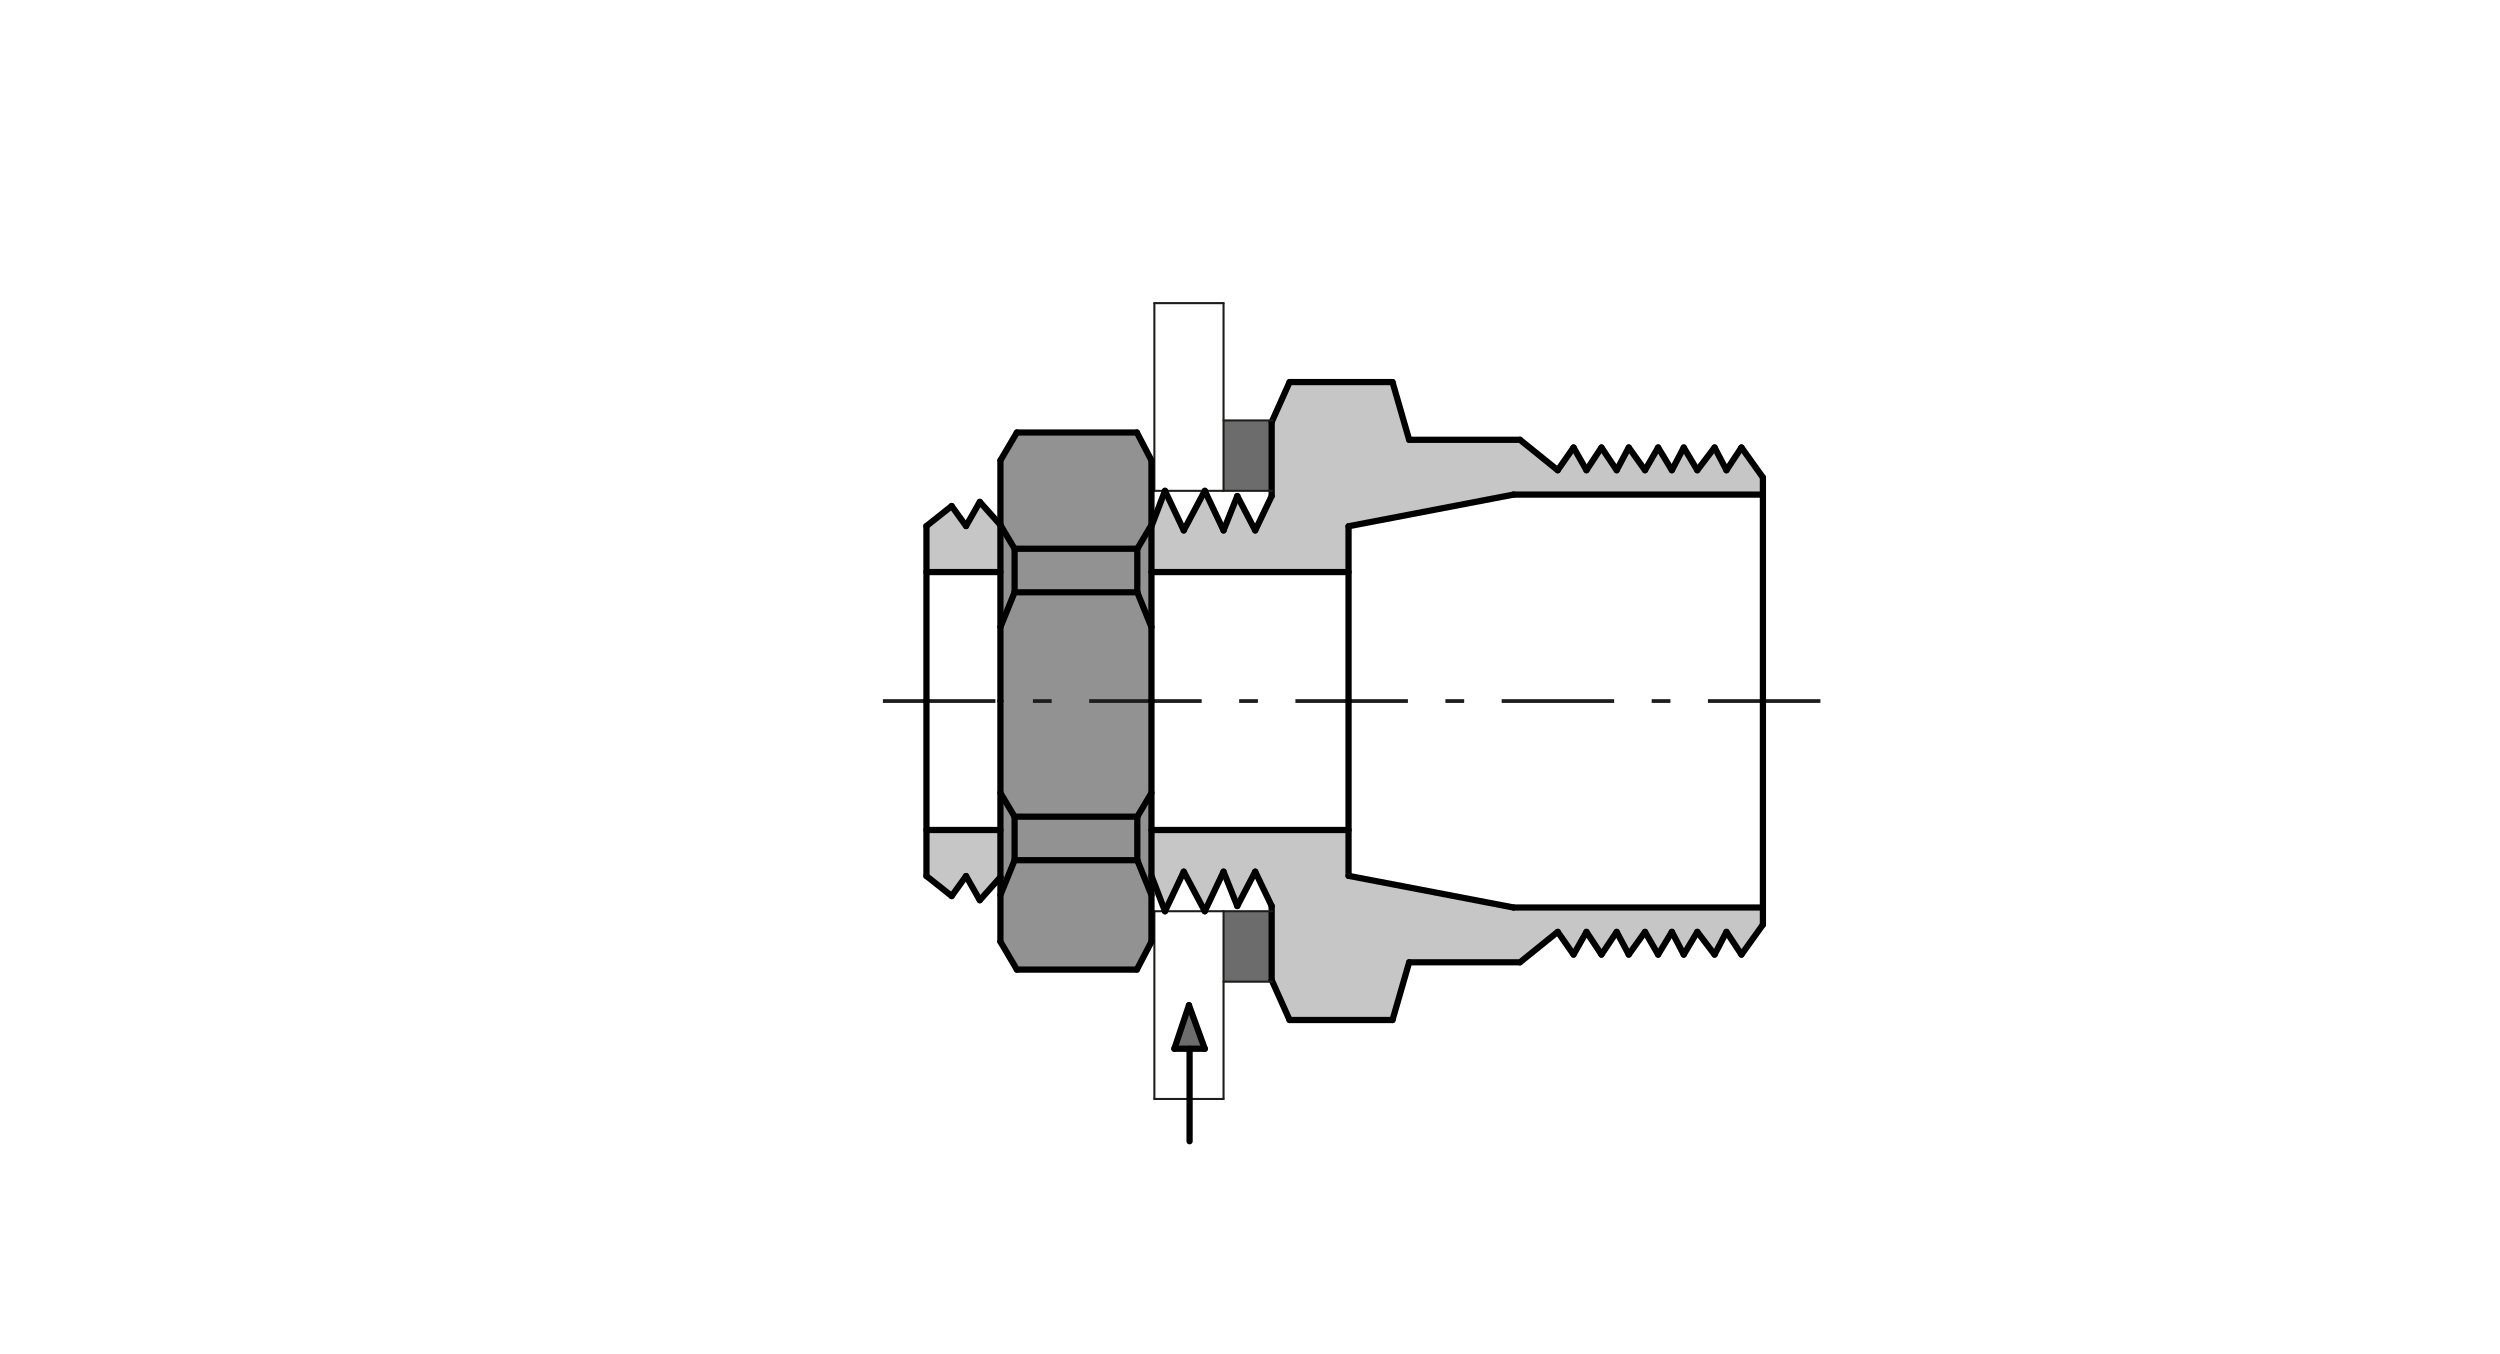 <?xml version="1.0" encoding="utf-8"?>
<!-- Generator: Adobe Illustrator 26.4.1, SVG Export Plug-In . SVG Version: 6.00 Build 0)  -->
<svg version="1.1" id="_x30_" xmlns="http://www.w3.org/2000/svg" xmlns:xlink="http://www.w3.org/1999/xlink" x="0px" y="0px"
	 width="1200px" height="650px" viewBox="0 0 1200 650" style="enable-background:new 0 0 1200 650;" xml:space="preserve">
<style type="text/css">
	.st0{fill:none;}
	.st1{fill:none;stroke:#000000;stroke-width:1.000000e-03;stroke-linecap:round;stroke-linejoin:round;stroke-miterlimit:10;}
	.st2{fill:#FFFFFF;}
	.st3{fill:#FFFFFF;stroke:#1D1D1B;stroke-width:2.7;stroke-miterlimit:10;}
	.st4{fill:none;stroke:#1D1D1B;stroke-width:2.7;stroke-miterlimit:10;}
	.st5{clip-path:url(#SVGID_00000074399612256385999350000012769119489489979014_);}
	.st6{fill:none;stroke:#000000;stroke-width:0.9;stroke-miterlimit:10;}
	.st7{fill:#FFFFFF;stroke:#000000;stroke-width:2.7;stroke-miterlimit:10;}
	.st8{clip-path:url(#SVGID_00000142857018386674041280000013953418510553064844_);}
	.st9{fill:none;stroke:#000000;stroke-width:1.8;stroke-miterlimit:10;}
	.st10{fill:none;stroke:#1D1D1B;stroke-width:0.9;stroke-miterlimit:10;stroke-dasharray:27,9,4.5,9;}
	.st11{clip-path:url(#SVGID_00000072245271416660732640000010074908484666685839_);}
	.st12{fill:none;stroke:#000000;stroke-width:1.35;stroke-miterlimit:10;}
	.st13{clip-path:url(#SVGID_00000065067957973176246570000013714243684120511130_);}
	.st14{clip-path:url(#SVGID_00000052100471198353227770000007608086063173832887_);}
	.st15{clip-path:url(#SVGID_00000036953849563866576720000011163637327185080466_);}
	.st16{fill:none;stroke:#000000;stroke-width:2.7;stroke-miterlimit:10;}
	.st17{clip-path:url(#SVGID_00000015316276068552991460000017892463305726507179_);}
	.st18{clip-path:url(#SVGID_00000124141019003618428740000012961427996253681558_);}
	.st19{clip-path:url(#SVGID_00000180334898040565181070000008645402582537360534_);}
	.st20{clip-path:url(#SVGID_00000138540837804078351960000016204012781170366880_);}
	.st21{clip-path:url(#SVGID_00000035497256138050056460000003577436233897728907_);}
	.st22{clip-path:url(#SVGID_00000112595343037173584760000016801591455171575437_);}
	.st23{clip-path:url(#SVGID_00000056388327140537325110000000859847864177465510_);}
	.st24{clip-path:url(#SVGID_00000167361098168730616400000003981534332622288819_);}
	.st25{fill:#FFFFFF;stroke:#000000;stroke-width:0.9;stroke-miterlimit:10;}
	.st26{fill:none;stroke:#000000;stroke-width:2.971;stroke-miterlimit:10;}
	.st27{clip-path:url(#SVGID_00000060750612178072936800000001856398940477023901_);}
	.st28{clip-path:url(#SVGID_00000058574297235459434870000010124572163722923921_);}
	.st29{clip-path:url(#SVGID_00000127016906660744859180000013810324550576607654_);}
	.st30{fill:none;stroke:#000000;stroke-width:2.7;stroke-linecap:round;stroke-miterlimit:10;}
	.st31{clip-path:url(#SVGID_00000181055912505789732280000010293533602687974275_);}
	.st32{clip-path:url(#SVGID_00000157298931491955176580000012124007677223818139_);}
	.st33{clip-path:url(#SVGID_00000003810975748747281870000002614421149799133590_);}
	.st34{fill:none;stroke:#000000;stroke-width:4.5;stroke-linecap:round;stroke-miterlimit:10;}
	.st35{clip-path:url(#SVGID_00000034785812115559780230000018392681997865779628_);}
	.st36{clip-path:url(#SVGID_00000125597322139387843200000016479865043468604315_);}
	.st37{clip-path:url(#SVGID_00000131350650785469569330000018403467610870347165_);}
	.st38{clip-path:url(#SVGID_00000106859214454466303720000012147365053186753981_);}
	.st39{clip-path:url(#SVGID_00000050634037926649904440000017127777711190534279_);}
	.st40{clip-path:url(#SVGID_00000138533246427806357600000017757194859132383364_);}
	.st41{fill:none;stroke:#000000;stroke-width:2.967;stroke-miterlimit:10;}
	.st42{fill:none;stroke:#000000;stroke-width:1.235;stroke-miterlimit:10;}
	.st43{fill-rule:evenodd;clip-rule:evenodd;fill:#C6C6C6;}
	.st44{fill-rule:evenodd;clip-rule:evenodd;fill:#909090;}
	.st45{fill-rule:evenodd;clip-rule:evenodd;fill:#D8D8D8;}
	.st46{fill:none;stroke:#000000;stroke-width:3;stroke-linecap:round;stroke-linejoin:round;stroke-miterlimit:10;}
	.st47{fill:none;stroke:#1D1D1B;stroke-linecap:round;stroke-linejoin:round;stroke-miterlimit:10;}
	.st48{fill-rule:evenodd;clip-rule:evenodd;fill:url(#SVGID_00000096761969411704372540000012617791021310184577_);}
	.st49{fill:none;stroke:#1D1D1B;stroke-width:3;stroke-linecap:round;stroke-linejoin:round;stroke-miterlimit:10;}
	
		.st50{fill-rule:evenodd;clip-rule:evenodd;fill:url(#SVGID_00000163031268266910082870000018135335250088088736_);stroke:#7D817E;stroke-width:4.056;}
	
		.st51{fill-rule:evenodd;clip-rule:evenodd;fill:url(#SVGID_00000086681723123217403980000000895155113656508594_);stroke:#7D817E;stroke-width:4.056;}
	.st52{fill-rule:evenodd;clip-rule:evenodd;fill:#878786;}
	.st53{fill-rule:evenodd;clip-rule:evenodd;fill:#575756;}
	.st54{fill:none;stroke:#1D1D1B;stroke-width:1.8;stroke-miterlimit:10;stroke-dasharray:54,18,9,18;}
	.st55{fill-rule:evenodd;clip-rule:evenodd;}
	.st56{fill-rule:evenodd;clip-rule:evenodd;fill:url(#SVGID_00000116931755365302445320000002360166264905787573_);}
	
		.st57{fill-rule:evenodd;clip-rule:evenodd;fill:url(#SVGID_00000022520956447714435880000000491484619133290400_);stroke:#7D817E;stroke-width:4.056;}
	.st58{fill-rule:evenodd;clip-rule:evenodd;fill:url(#SVGID_00000176749938999129680450000006321867118056772267_);}
	
		.st59{fill-rule:evenodd;clip-rule:evenodd;fill:url(#SVGID_00000095296390366412112240000009467524467078824619_);stroke:#7D817E;stroke-width:4.056;}
	.st60{fill-rule:evenodd;clip-rule:evenodd;fill:url(#SVGID_00000067924770860020877920000014838979763960874894_);}
	.st61{fill-rule:evenodd;clip-rule:evenodd;fill:url(#SVGID_00000145018181433720951150000010852317585756784276_);}
	
		.st62{fill-rule:evenodd;clip-rule:evenodd;fill:url(#SVGID_00000060751018995034883310000003365739310217797039_);stroke:#7D817E;stroke-width:4.056;}
	.st63{fill-rule:evenodd;clip-rule:evenodd;fill:url(#SVGID_00000005964093773402877160000008390843894682858645_);}
	
		.st64{fill-rule:evenodd;clip-rule:evenodd;fill:url(#SVGID_00000037681707018525982870000010730545931966667442_);stroke:#7D817E;stroke-width:4.056;}
	.st65{fill-rule:evenodd;clip-rule:evenodd;fill:url(#SVGID_00000007411816689058048620000011803708424641388929_);}
	.st66{fill:none;stroke:#000000;stroke-width:0.6;stroke-miterlimit:10;}
	.st67{fill-rule:evenodd;clip-rule:evenodd;fill:#929292;}
	.st68{fill-rule:evenodd;clip-rule:evenodd;fill:#6C6C6C;}
	.st69{fill-rule:evenodd;clip-rule:evenodd;fill:url(#SVGID_00000097480386538865120570000014590366513364559274_);}
	.st70{fill-rule:evenodd;clip-rule:evenodd;fill:#FFFFFF;}
	.st71{fill-rule:evenodd;clip-rule:evenodd;fill:#B4B4B4;}
	
		.st72{fill-rule:evenodd;clip-rule:evenodd;fill:url(#SVGID_00000116937684163975429770000003272163108565947811_);stroke:#7D817E;stroke-width:4.056;}
	
		.st73{fill-rule:evenodd;clip-rule:evenodd;fill:url(#SVGID_00000128470108870147364040000010870121474953801125_);stroke:#7D817E;stroke-width:4.056;}
	
		.st74{fill-rule:evenodd;clip-rule:evenodd;fill:url(#SVGID_00000055681087782365405710000015938030066718410427_);stroke:#7D817E;stroke-width:4.056;}
	
		.st75{fill-rule:evenodd;clip-rule:evenodd;fill:url(#SVGID_00000088132161442889607490000009714134405016471231_);stroke:#7D817E;stroke-width:4.056;}
	
		.st76{fill-rule:evenodd;clip-rule:evenodd;fill:url(#SVGID_00000127733391982922156420000001589602645966680995_);stroke:#7D817E;stroke-width:4.056;}
	
		.st77{fill-rule:evenodd;clip-rule:evenodd;fill:url(#SVGID_00000110452383717491819940000016130383568490948286_);stroke:#7D817E;stroke-width:4.056;}
	
		.st78{fill-rule:evenodd;clip-rule:evenodd;fill:url(#SVGID_00000026880675801647564360000008583270013632203165_);stroke:#7D817E;stroke-width:4.056;}
	.st79{fill:none;stroke:#000000;stroke-width:1.2;stroke-miterlimit:10;}
	.st80{fill-rule:evenodd;clip-rule:evenodd;fill:url(#SVGID_00000109000809802528493580000009093507746155105206_);}
	.st81{fill-rule:evenodd;clip-rule:evenodd;fill:url(#SVGID_00000075842636440265794840000006604338806887695243_);}
	.st82{fill-rule:evenodd;clip-rule:evenodd;fill:url(#SVGID_00000162339977893078771610000002985946111950515876_);}
	.st83{fill-rule:evenodd;clip-rule:evenodd;fill:url(#SVGID_00000018225200928208840020000017371845280762810775_);}
	.st84{fill-rule:evenodd;clip-rule:evenodd;fill:url(#SVGID_00000012442021334033223290000004975066980498446747_);}
	.st85{fill-rule:evenodd;clip-rule:evenodd;fill:url(#SVGID_00000140000646166057066880000008087832818893468040_);}
	.st86{fill:#FFFFFF;stroke:#000000;stroke-width:4.252;stroke-linecap:round;stroke-linejoin:round;stroke-miterlimit:10;}
	.st87{fill:none;stroke:#000000;stroke-width:1.87;stroke-linecap:round;stroke-linejoin:round;stroke-miterlimit:10;}
	.st88{fill:none;stroke:#000000;stroke-width:0.601;stroke-linecap:round;stroke-linejoin:round;stroke-miterlimit:10;}
	.st89{fill:#12100B;}
	.st90{fill:none;stroke:#000000;stroke-width:0.801;stroke-linecap:round;stroke-linejoin:round;stroke-miterlimit:10;}
	
		.st91{fill:url(#SVGID_00000042005090278773698240000011813199579275021715_);stroke:#C6C6C5;stroke-width:2.469;stroke-linecap:round;stroke-linejoin:round;}
	.st92{fill:#1D1D1B;stroke:#1D1D1B;stroke-width:2.963;stroke-linecap:round;stroke-linejoin:round;}
	
		.st93{fill:url(#SVGID_00000164473806593768534040000000178414543530671533_);stroke:#C6C6C5;stroke-width:2.963;stroke-linecap:round;stroke-linejoin:round;stroke-miterlimit:10;}
	.st94{fill:#1D1D1B;}
	.st95{fill:url(#SVGID_00000029044570154440692130000000629742633829873593_);}
	.st96{fill:url(#SVGID_00000145750408963805116820000014296342759162843061_);}
	.st97{fill:url(#SVGID_00000075879877849948773530000015428257169098211242_);}
	.st98{fill:url(#SVGID_00000139973191786668270540000017996863919492017036_);}
	.st99{fill:url(#SVGID_00000173138904533345885380000010812703431347708830_);}
	.st100{fill:url(#SVGID_00000047031983780604563570000002485798605770491784_);}
	.st101{fill:#1D1D1B;stroke:#C6C6C5;stroke-width:2.469;stroke-linecap:round;stroke-linejoin:round;}
	
		.st102{fill:url(#SVGID_00000136406036831543938430000012644486998376152995_);stroke:#B3B3B3;stroke-width:2.469;stroke-linecap:round;stroke-linejoin:round;stroke-miterlimit:10;}
	.st103{fill:#B6DBF1;stroke:#B3B3B3;stroke-width:2.469;stroke-linecap:round;stroke-linejoin:round;stroke-miterlimit:10;}
	.st104{fill:none;stroke:#1D1D1B;stroke-width:1.482;stroke-linecap:round;stroke-linejoin:round;}
	
		.st105{fill:url(#SVGID_00000176745883481767631400000006578472299625226157_);stroke:#C6C6C5;stroke-width:2.963;stroke-linecap:round;stroke-linejoin:round;}
	.st106{fill:#1D1D1B;stroke:#C6C6C5;stroke-width:2.963;stroke-linecap:round;stroke-linejoin:round;}
	
		.st107{fill:url(#SVGID_00000039126715530237920600000018342239732578950795_);stroke:#C6C6C5;stroke-width:2.963;stroke-linecap:round;stroke-linejoin:round;}
	
		.st108{fill:url(#SVGID_00000036941473110446384190000002917409973093045668_);stroke:#C6C6C5;stroke-width:2.963;stroke-linecap:round;stroke-linejoin:round;}
	
		.st109{fill:url(#SVGID_00000049944282787209317850000016519072670683420087_);stroke:#C6C6C5;stroke-width:2.963;stroke-linecap:round;stroke-linejoin:round;}
	.st110{fill:none;stroke:#C6C6C5;stroke-width:2.963;stroke-linecap:round;stroke-linejoin:round;}
	
		.st111{fill:url(#SVGID_00000069394615092840450850000015232508164499330235_);stroke:#C6C6C5;stroke-width:2.963;stroke-linecap:round;stroke-linejoin:round;}
	.st112{fill:none;stroke:#1D1D1B;stroke-width:2.963;stroke-linecap:round;stroke-linejoin:round;}
	
		.st113{fill:url(#SVGID_00000133504035912901116090000016184596342879473332_);stroke:#868686;stroke-width:2.963;stroke-linecap:round;stroke-linejoin:round;}
	.st114{fill:#ECECEC;stroke:#868686;stroke-width:2.963;stroke-linejoin:round;}
	.st115{fill:none;stroke:#868686;stroke-width:2.963;stroke-linecap:round;stroke-linejoin:round;}
	.st116{fill:none;stroke:#1D1D1B;stroke-width:0.741;stroke-linecap:round;stroke-linejoin:round;}
	.st117{fill:#1D1D1B;stroke:#1D1D1B;stroke-width:0.741;stroke-linecap:round;stroke-linejoin:round;}
	
		.st118{fill:url(#SVGID_00000020381653144554071850000005248099976162517905_);stroke:#666666;stroke-width:2.963;stroke-linecap:round;stroke-linejoin:round;stroke-miterlimit:10;}
	
		.st119{fill:url(#SVGID_00000042004951580372094180000017503489961884028324_);stroke:#666666;stroke-width:2.963;stroke-linecap:round;stroke-linejoin:round;stroke-miterlimit:10;}
	.st120{fill:none;stroke:#1D1D1B;stroke-width:0.741;stroke-linecap:round;stroke-linejoin:round;stroke-miterlimit:10;}
	.st121{fill:none;stroke:#666666;stroke-width:2.963;stroke-linecap:round;stroke-linejoin:round;stroke-miterlimit:10;}
	.st122{fill:#B1B1B1;stroke:#666666;stroke-width:2.963;stroke-linecap:round;stroke-linejoin:round;stroke-miterlimit:10;}
	.st123{fill:none;stroke:#000000;stroke-width:0.741;stroke-linecap:round;stroke-linejoin:round;stroke-miterlimit:10;}
	.st124{fill:#C6C6C5;stroke:#666666;stroke-width:2.963;stroke-linecap:round;stroke-linejoin:round;stroke-miterlimit:10;}
	
		.st125{fill:url(#SVGID_00000047039173986859861100000009834901642064330154_);stroke:#868686;stroke-width:2.963;stroke-linejoin:round;}
	.st126{fill:#B1B1B1;stroke:#7D817E;stroke-width:2.963;stroke-linecap:round;stroke-linejoin:round;stroke-miterlimit:10;}
	
		.st127{fill:none;stroke:#E20613;stroke-width:2.469;stroke-linecap:round;stroke-linejoin:round;stroke-dasharray:69.144,10.866,10.866,10.866;}
	
		.st128{fill:url(#SVGID_00000103967509340095349300000017279307725161092247_);stroke:#B3B3B3;stroke-width:2.469;stroke-linecap:round;stroke-linejoin:round;stroke-miterlimit:10;}
	
		.st129{fill:url(#SVGID_00000182502528715269771700000009425580749963835824_);stroke:#B3B3B3;stroke-width:2.469;stroke-linejoin:round;stroke-miterlimit:10;}
	
		.st130{fill:url(#SVGID_00000072262663031453952800000012243536813034413735_);stroke:#B3B3B3;stroke-width:2.469;stroke-linejoin:round;stroke-miterlimit:10;}
	
		.st131{fill:url(#SVGID_00000111168892000523546530000010942640131118356362_);stroke:#B3B3B3;stroke-width:2.469;stroke-linejoin:round;stroke-miterlimit:10;}
	.st132{fill:#E20613;}
	.st133{fill-rule:evenodd;clip-rule:evenodd;fill:none;stroke:#000000;stroke-width:1.843;stroke-miterlimit:10;}
	.st134{fill-rule:evenodd;clip-rule:evenodd;fill:#FFFFFF;stroke:#000000;stroke-width:1.843;stroke-miterlimit:10;}
	.st135{fill:none;stroke:#000000;stroke-width:0;stroke-linecap:round;stroke-linejoin:round;stroke-miterlimit:10;}
	.st136{fill:none;stroke:#000000;stroke-width:0.784;stroke-linecap:round;stroke-linejoin:round;stroke-miterlimit:10;}
	.st137{fill:none;stroke:#000000;stroke-width:0.614;stroke-linecap:round;stroke-linejoin:round;stroke-miterlimit:10;}
	.st138{fill:none;stroke:#000000;stroke-width:1.843;stroke-linecap:round;stroke-linejoin:round;stroke-miterlimit:10;}
	.st139{fill-rule:evenodd;clip-rule:evenodd;fill:url(#);stroke:#000000;stroke-width:1.843;stroke-miterlimit:10;}
	.st140{fill:#231F20;}
	.st141{fill:none;stroke:#231F20;stroke-width:0.614;}
	.st142{fill-rule:evenodd;clip-rule:evenodd;fill:none;stroke:#000000;stroke-width:1.843;}
	.st143{fill:none;stroke:#000000;stroke-width:0.614;stroke-linecap:round;stroke-linejoin:round;}
	.st144{fill:none;stroke:#000000;stroke-width:0.614;stroke-linecap:round;stroke-linejoin:round;stroke-dasharray:5.651,5.651;}
	
		.st145{fill:none;stroke:#000000;stroke-width:0.614;stroke-linecap:round;stroke-linejoin:round;stroke-dasharray:22.605,5.651,5.651,5.651;}
	.st146{clip-path:url(#SVGID_00000146477673043508488690000000641100375514466224_);fill:none;stroke:#000000;stroke-width:0.614;}
	
		.st147{clip-path:url(#SVGID_00000076565137436840771270000012672446326060017543_);fill-rule:evenodd;clip-rule:evenodd;fill:url(#);stroke:#000000;stroke-width:0.614;stroke-miterlimit:10;}
	.st148{clip-path:url(#SVGID_00000133510004217504026690000005438029118790134923_);}
	.st149{fill-rule:evenodd;clip-rule:evenodd;fill:url(#);stroke:#000000;stroke-width:0.614;stroke-miterlimit:10;}
	.st150{clip-path:url(#SVGID_00000070084160853492858560000003162492068442046111_);}
	.st151{clip-path:url(#SVGID_00000101080272115018097110000002942587000342733230_);}
	.st152{fill-rule:evenodd;clip-rule:evenodd;fill:none;stroke:#000000;stroke-width:0.614;stroke-miterlimit:10;}
	.st153{fill:url(#SVGID_00000103946536255072519720000011630617316463884945_);}
	.st154{fill:url(#SVGID_00000126312199357516590650000014561902962008505756_);}
	.st155{fill:url(#SVGID_00000082361454712519262050000000045475021016134832_);}
	.st156{fill:url(#SVGID_00000015327709758026520210000011856072240968025746_);}
	.st157{fill:url(#SVGID_00000162332927209032706420000002834721506810209411_);}
	.st158{fill:url(#SVGID_00000099643094668581895090000016126784151255786656_);}
	.st159{fill:url(#SVGID_00000065755049898697187660000001777695432213164203_);}
	.st160{fill:url(#SVGID_00000123430463997585507360000008618374869729668277_);}
	.st161{fill:url(#SVGID_00000175291180529765813330000001362221082769059241_);}
	.st162{fill:url(#SVGID_00000041257880585029859160000007825899961767585450_);}
	.st163{fill:url(#SVGID_00000051359976541638865450000010963127096359147904_);}
	.st164{fill:url(#SVGID_00000047018961597018029640000014342620577816258736_);}
	.st165{fill:url(#SVGID_00000050665359137888265750000000311745294219654027_);}
	.st166{fill:url(#SVGID_00000096751462101528362020000003290450042706505352_);}
	.st167{fill:url(#SVGID_00000115505696136684549620000005483259643631413669_);}
	.st168{fill:url(#SVGID_00000047773684807711110400000012363385485606466989_);}
	.st169{fill:url(#SVGID_00000050659235048042332090000011352418170632872866_);}
	.st170{fill:url(#SVGID_00000170259046962921658750000016680222716011421325_);}
	.st171{fill:url(#SVGID_00000148652251234504195250000015874556377713464733_);}
	.st172{fill:url(#SVGID_00000006700484597625325830000008173065415270398874_);}
	.st173{fill:url(#SVGID_00000068674239376382752040000002383984416127880349_);}
	.st174{fill:url(#SVGID_00000003794045007295730810000002778781111828266120_);}
	.st175{fill:url(#SVGID_00000005228084718160388670000017465902142135868305_);}
	.st176{fill:url(#SVGID_00000069387204878852974210000005838914164332534443_);}
	.st177{fill:url(#SVGID_00000151544068802779190770000003899030434065344391_);}
	.st178{fill:url(#SVGID_00000104690926341628374510000007917973887495347341_);}
	.st179{fill:#FFFFFF;stroke:#1D1D1B;stroke-width:3.24;stroke-miterlimit:10;}
	.st180{fill:none;stroke:#1D1D1B;stroke-width:3.24;stroke-miterlimit:10;}
	.st181{clip-path:url(#SVGID_00000001623812279809588270000000258519553687565711_);}
	.st182{fill:none;stroke:#000000;stroke-width:1.08;stroke-miterlimit:10;}
	.st183{fill:#FFFFFF;stroke:#000000;stroke-width:3.24;stroke-miterlimit:10;}
	.st184{clip-path:url(#SVGID_00000002349330169100519830000004230673480934782603_);}
	.st185{fill:none;stroke:#000000;stroke-width:2.16;stroke-miterlimit:10;}
	.st186{fill:none;stroke:#1D1D1B;stroke-width:1.08;stroke-miterlimit:10;}
	.st187{fill:none;stroke:#1D1D1B;stroke-width:1.08;stroke-miterlimit:10;stroke-dasharray:32.4,10.8,5.4,10.8;}
	.st188{clip-path:url(#SVGID_00000047758397733555173250000016597262547702955907_);}
	.st189{fill:none;stroke:#000000;stroke-width:1.62;stroke-miterlimit:10;}
	.st190{clip-path:url(#SVGID_00000019643840227032528820000015764383236688138430_);}
	.st191{fill:none;stroke:#000000;stroke-width:3.24;stroke-miterlimit:10;}
	.st192{clip-path:url(#SVGID_00000142160466802911784330000015362381857806958219_);}
	.st193{clip-path:url(#SVGID_00000157988756473625304360000001958387384568396964_);}
	.st194{clip-path:url(#SVGID_00000072962096573584350140000018440369736432336556_);}
	.st195{clip-path:url(#SVGID_00000165917006610722812390000000414898735557644467_);}
	.st196{fill:#FFFFFF;stroke:#000000;stroke-width:3.6;stroke-miterlimit:10;}
	.st197{fill:none;stroke:#000000;stroke-width:3.6;stroke-miterlimit:10;}
	.st198{fill:#FFFFFF;stroke:#000000;stroke-width:1.08;stroke-miterlimit:10;}
	.st199{fill:none;stroke:#1D1D1B;stroke-width:3.6;stroke-miterlimit:10;}
	.st200{fill:url(#SVGID_00000127012965113307378000000014198306497156028800_);stroke:#7D817E;stroke-width:4.056;}
	.st201{fill:none;stroke:#000000;stroke-width:4.8;stroke-linecap:round;stroke-miterlimit:10;}
	.st202{clip-path:url(#SVGID_00000137847826045315167310000010774582687387825569_);}
	.st203{clip-path:url(#SVGID_00000078015319742572545370000003401707723817895810_);}
	.st204{clip-path:url(#SVGID_00000091694686353996132920000016720982443008897685_);}
	.st205{fill:none;stroke:#000000;stroke-width:3.24;stroke-linecap:round;stroke-miterlimit:10;}
	.st206{clip-path:url(#SVGID_00000117656385861644618360000014272514795857272235_);}
	.st207{clip-path:url(#SVGID_00000092420941672293912280000014806843329418768523_);}
	.st208{fill:none;stroke:#000000;stroke-width:3;stroke-linecap:round;stroke-miterlimit:10;}
	.st209{clip-path:url(#SVGID_00000181800897957652831470000007935406880138039993_);}
	.st210{clip-path:url(#SVGID_00000134930703694748831700000009122547785832580797_);}
	.st211{clip-path:url(#SVGID_00000018198496155027597030000011120600133484808125_);}
	.st212{clip-path:url(#SVGID_00000065052157831698517370000005831630759620682428_);}
	.st213{clip-path:url(#SVGID_00000165219269812485651520000017407703820332449665_);}
	.st214{clip-path:url(#SVGID_00000100373918021489419050000001685994328291303100_);}
	.st215{fill:none;stroke:#000000;stroke-width:5.4;stroke-linecap:round;stroke-miterlimit:10;}
	.st216{fill:url(#SVGID_00000047061259201669393380000000772693082384771503_);stroke:#7D817E;stroke-width:4.056;}
	.st217{fill:#FFFFFF;stroke:#000000;stroke-width:3.476;stroke-miterlimit:10;}
	.st218{fill:#FFFFFF;stroke:#000000;stroke-width:2.4;stroke-miterlimit:10;}
	.st219{fill:url(#SVGID_00000155835818162004708420000001393952243354911918_);}
	.st220{fill:url(#SVGID_00000165944330105159079950000015069023217967953057_);}
	.st221{fill:url(#SVGID_00000168835222905048077120000003151750113765517478_);}
	.st222{fill:url(#SVGID_00000178923354765081406180000002502317264629119640_);}
	.st223{fill:url(#SVGID_00000154410160179039626680000017456018948956521637_);}
	.st224{fill:url(#SVGID_00000059268838376316365860000008457067104874809512_);}
	.st225{fill:url(#SVGID_00000049186469604419402770000005255168597386274691_);}
	.st226{fill:url(#SVGID_00000129199213954299892110000011092463655793472411_);}
	.st227{fill:url(#SVGID_00000147924359778835914330000011546126727367871371_);}
	.st228{fill:url(#SVGID_00000080887673999563426530000006693479831385920923_);}
	.st229{fill:url(#SVGID_00000150802771920723459710000002386893420280525723_);}
	.st230{fill:#FFFFFF;stroke:#000000;stroke-width:3;stroke-miterlimit:10;}
	.st231{fill:none;stroke:#000000;stroke-width:3;stroke-miterlimit:10;stroke-dasharray:32.4,10.8,5.4,10.8;}
	.st232{fill:url(#SVGID_00000071529144788385486150000008887352237230065584_);stroke:#7D817E;stroke-width:4.056;}
	
		.st233{fill-rule:evenodd;clip-rule:evenodd;fill:url(#SVGID_00000181806202686411482330000004997646997397299357_);stroke:#7D817E;stroke-width:4.056;}
	
		.st234{fill-rule:evenodd;clip-rule:evenodd;fill:url(#SVGID_00000117668873318580914300000003017618109321320094_);stroke:#7D817E;stroke-width:4.056;}
	
		.st235{fill-rule:evenodd;clip-rule:evenodd;fill:url(#SVGID_00000023277955953099766550000016501569345237661600_);stroke:#7D817E;stroke-width:4.056;}
	.st236{fill-rule:evenodd;clip-rule:evenodd;fill:url(#SVGID_00000106838775821719519980000000891753707739789198_);}
	.st237{fill-rule:evenodd;clip-rule:evenodd;fill:url(#SVGID_00000043431231898867656790000001934696425259478708_);}
	.st238{fill-rule:evenodd;clip-rule:evenodd;fill:url(#SVGID_00000062889555570862986660000017272666640357499837_);}
	.st239{fill-rule:evenodd;clip-rule:evenodd;fill:url(#SVGID_00000057858378207559861310000000162518126755164568_);}
	.st240{fill-rule:evenodd;clip-rule:evenodd;fill:url(#SVGID_00000005259349949672013230000009490290456214760892_);}
	.st241{fill-rule:evenodd;clip-rule:evenodd;fill:url(#SVGID_00000111886122577822864830000007029675002129057665_);}
	.st242{fill:none;stroke:#000000;stroke-width:2.403;stroke-linecap:round;stroke-linejoin:round;stroke-miterlimit:10;}
	
		.st243{fill-rule:evenodd;clip-rule:evenodd;fill:url(#SVGID_00000049201426328942525980000009186618693362839173_);stroke:#7D817E;stroke-width:4.056;}
	.st244{fill-rule:evenodd;clip-rule:evenodd;fill:url(#SVGID_00000134243582227754590660000003654739113692168623_);}
	.st245{fill-rule:evenodd;clip-rule:evenodd;fill:url(#SVGID_00000013872706728930479790000010625825816596043151_);}
	.st246{fill-rule:evenodd;clip-rule:evenodd;fill:url(#SVGID_00000162341048779007207680000005577307162592567443_);}
	
		.st247{fill-rule:evenodd;clip-rule:evenodd;fill:url(#SVGID_00000144327876920588864480000013808742523040908715_);stroke:#7D817E;stroke-width:4.056;}
	.st248{fill-rule:evenodd;clip-rule:evenodd;fill:url(#SVGID_00000009587941787886611000000003808226157683986079_);}
	.st249{fill-rule:evenodd;clip-rule:evenodd;fill:url(#SVGID_00000080184356815253931870000004580354001315757228_);}
	.st250{fill-rule:evenodd;clip-rule:evenodd;fill:url(#SVGID_00000107588166388344336270000001783570174522259101_);}
</style>
<pattern  x="440.6" y="-9.2" width="1" height="1" patternUnits="userSpaceOnUse" id="AcUsrDefPat_x7B_0_x2C_0_x2C_0_x7D_" viewBox="0 -1 1 1" style="overflow:visible;">
	<g>
		<rect x="0" y="-1" class="st0" width="1" height="1"/>
		<line class="st1" x1="0" y1="-0.5" x2="1" y2="-0.5"/>
	</g>
</pattern>
<path class="st43" d="M610.4,202.6v35.5l-7.9,16.5l-8.6-16.5l-6.5,16.5l-9.1-19l-10,19l-9-19l-6.5,17v22.1h94.6v-22.1l79.2-15.1
	h119.7v-8.2l-10.4-14.4l-7.2,10.9l-5.7-10.9l-8.3,10.9l-6.5-10.9l-5.7,10.9l-6.5-10.9l-6.4,10.9l-7.7-10.9l-5.9,10.9l-7.2-10.9
	l-7.2,10.9l-6.2-10.9l-7.6,10.9l-18.1-14.6h-53.2l-8-27.7H619L610.4,202.6 M610.4,437.4v32.9l8.6,19.2h49.5l8-27.7h53.2l18.1-14.6
	l7.6,10.9l6.2-10.9l7.2,10.9l7.2-10.9l5.9,10.9l7.7-10.9l6.4,10.9l6.5-10.9l5.7,10.9l6.5-10.9l8.3,10.9l5.7-10.9l7.2,10.9l10.4-14.4
	v-8.2H726.5l-79.2-15.1v-22.1h-94.6v22.1l6.5,17l9-19l10,19l9.1-19l6.5,16.5l8.6-16.5l7.9,16.5V437.4 M480.2,398.4h-35.5v22.1
	l12.1,9.6l6.9-9.6l6.6,11.6l9.9-11.1V398.4 M480.2,274.6V252l-9.9-11.1l-6.6,11.6l-6.9-9.6l-12.1,9.6v22.1H480.2z"/>
<path class="st67" d="M480.2,221v31l6.8,11.4h58.9v20.9H487l-6.8,16.7v35.5v44.1L487,392h58.9v20.9H487l-6.8,16.7V452l7.9,13.4h57.6
	l7-13.4V336.5V221l-7-13.4h-57.6L480.2,221 M487,284.3h58.9v-20.9H487V284.3 M487,284.3v-20.9l-6.8-11.4v49L487,284.3 M487,412.9
	h58.9V392H487V412.9 M480.2,398.4V421v8.6l6.8-16.7V392l-6.8-11.4V398.4z"/>
<polygon class="st68" points="610.4,235.6 610.4,202.6 610.8,201.8 587.3,201.8 587.3,235.6 "/>
<polygon class="st68" points="610.4,470.4 610.4,437.4 587.3,437.4 587.3,471.2 610.8,471.2 "/>
<polygon class="st68" points="578.3,503.4 570.7,482.5 563.7,503.4 "/>
<line class="st47" x1="554.1" y1="235.6" x2="554.1" y2="145.5"/>
<line class="st47" x1="554.1" y1="145.5" x2="587.3" y2="145.5"/>
<line class="st47" x1="587.3" y1="145.5" x2="587.3" y2="235.6"/>
<line class="st47" x1="554.1" y1="235.6" x2="587.3" y2="235.6"/>
<line class="st46" x1="444.7" y1="252.5" x2="456.8" y2="242.9"/>
<line class="st46" x1="456.8" y1="242.9" x2="463.7" y2="252.5"/>
<line class="st46" x1="463.7" y1="252.5" x2="470.3" y2="240.9"/>
<line class="st46" x1="470.3" y1="240.9" x2="480.2" y2="252"/>
<line class="st46" x1="480.2" y1="252" x2="480.2" y2="221"/>
<line class="st46" x1="480.2" y1="221" x2="488.1" y2="207.6"/>
<line class="st46" x1="488.1" y1="207.6" x2="545.7" y2="207.6"/>
<line class="st46" x1="545.7" y1="207.6" x2="552.7" y2="221"/>
<line class="st54" x1="423.8" y1="336.5" x2="877.2" y2="336.5"/>
<line class="st46" x1="444.7" y1="252.5" x2="444.7" y2="336.7"/>
<line class="st46" x1="480.2" y1="252" x2="480.2" y2="336.5"/>
<line class="st46" x1="552.7" y1="221" x2="552.7" y2="336.5"/>
<line class="st46" x1="552.7" y1="252.6" x2="559.2" y2="235.6"/>
<line class="st46" x1="559.2" y1="235.6" x2="568.2" y2="254.6"/>
<line class="st46" x1="568.2" y1="254.6" x2="578.3" y2="235.6"/>
<line class="st46" x1="578.3" y1="235.6" x2="587.3" y2="254.6"/>
<line class="st46" x1="587.3" y1="254.6" x2="593.9" y2="238.1"/>
<line class="st46" x1="593.9" y1="238.1" x2="602.5" y2="254.6"/>
<line class="st46" x1="602.5" y1="254.6" x2="610.4" y2="238.1"/>
<line class="st46" x1="610.4" y1="238.1" x2="610.4" y2="202.6"/>
<line class="st46" x1="610.4" y1="202.6" x2="619" y2="183.4"/>
<line class="st46" x1="668.4" y1="183.4" x2="619" y2="183.4"/>
<line class="st46" x1="668.4" y1="183.4" x2="676.4" y2="211.1"/>
<line class="st46" x1="676.4" y1="211.1" x2="729.6" y2="211.1"/>
<line class="st46" x1="729.6" y1="211.1" x2="747.7" y2="225.7"/>
<line class="st46" x1="747.7" y1="225.7" x2="755.3" y2="214.8"/>
<line class="st46" x1="755.3" y1="214.8" x2="761.5" y2="225.7"/>
<line class="st46" x1="761.5" y1="225.7" x2="768.7" y2="214.8"/>
<line class="st46" x1="768.7" y1="214.8" x2="776" y2="225.7"/>
<line class="st46" x1="776" y1="225.7" x2="781.8" y2="214.8"/>
<line class="st46" x1="781.8" y1="214.8" x2="789.6" y2="225.7"/>
<line class="st46" x1="789.6" y1="225.7" x2="795.9" y2="214.8"/>
<line class="st46" x1="795.9" y1="214.8" x2="802.5" y2="225.7"/>
<line class="st46" x1="802.5" y1="225.7" x2="808.2" y2="214.8"/>
<line class="st46" x1="808.2" y1="214.8" x2="814.7" y2="225.7"/>
<line class="st46" x1="814.7" y1="225.7" x2="823" y2="214.8"/>
<line class="st46" x1="823" y1="214.8" x2="828.7" y2="225.7"/>
<line class="st46" x1="828.7" y1="225.7" x2="835.9" y2="214.8"/>
<line class="st46" x1="835.9" y1="214.8" x2="846.2" y2="229.2"/>
<line class="st46" x1="846.2" y1="229.2" x2="846.2" y2="336.5"/>
<line class="st46" x1="846.2" y1="237.4" x2="726.5" y2="237.4"/>
<line class="st46" x1="726.5" y1="237.4" x2="647.3" y2="252.6"/>
<line class="st46" x1="647.3" y1="252.6" x2="647.3" y2="336.5"/>
<line class="st46" x1="647.3" y1="274.6" x2="552.7" y2="274.6"/>
<line class="st46" x1="480.2" y1="274.6" x2="444.7" y2="274.6"/>
<line class="st47" x1="587.3" y1="235.6" x2="610.6" y2="235.6"/>
<line class="st47" x1="587.3" y1="201.8" x2="610.8" y2="201.8"/>
<line class="st47" x1="554.1" y1="437.4" x2="554.1" y2="527.5"/>
<line class="st47" x1="554.1" y1="527.5" x2="587.3" y2="527.5"/>
<line class="st47" x1="587.3" y1="527.5" x2="587.3" y2="437.4"/>
<line class="st47" x1="554.1" y1="437.4" x2="587.3" y2="437.4"/>
<line class="st46" x1="444.7" y1="420.5" x2="456.8" y2="430.1"/>
<line class="st46" x1="456.8" y1="430.1" x2="463.7" y2="420.5"/>
<line class="st46" x1="463.7" y1="420.5" x2="470.3" y2="432.1"/>
<line class="st46" x1="470.3" y1="432.1" x2="480.2" y2="421"/>
<line class="st46" x1="480.2" y1="421" x2="480.2" y2="452"/>
<line class="st46" x1="480.2" y1="452" x2="488.1" y2="465.4"/>
<line class="st46" x1="488.1" y1="465.4" x2="545.7" y2="465.4"/>
<line class="st46" x1="545.7" y1="465.4" x2="552.7" y2="452"/>
<line class="st46" x1="444.7" y1="420.5" x2="444.7" y2="336.3"/>
<line class="st46" x1="480.2" y1="421" x2="480.2" y2="336.5"/>
<line class="st46" x1="552.7" y1="452" x2="552.7" y2="336.5"/>
<line class="st46" x1="552.7" y1="420.4" x2="559.2" y2="437.4"/>
<line class="st46" x1="559.2" y1="437.4" x2="568.2" y2="418.4"/>
<line class="st46" x1="568.2" y1="418.4" x2="578.3" y2="437.4"/>
<line class="st46" x1="578.3" y1="437.4" x2="587.3" y2="418.4"/>
<line class="st46" x1="587.3" y1="418.4" x2="593.9" y2="434.9"/>
<line class="st46" x1="593.9" y1="434.9" x2="602.5" y2="418.4"/>
<line class="st46" x1="602.5" y1="418.4" x2="610.4" y2="434.9"/>
<line class="st46" x1="610.4" y1="434.9" x2="610.4" y2="470.4"/>
<line class="st46" x1="610.4" y1="470.4" x2="619" y2="489.6"/>
<line class="st46" x1="668.4" y1="489.6" x2="619" y2="489.6"/>
<line class="st46" x1="668.4" y1="489.6" x2="676.4" y2="461.9"/>
<line class="st46" x1="676.4" y1="461.9" x2="729.6" y2="461.9"/>
<line class="st46" x1="729.6" y1="461.9" x2="747.7" y2="447.3"/>
<line class="st46" x1="747.7" y1="447.3" x2="755.3" y2="458.2"/>
<line class="st46" x1="755.3" y1="458.2" x2="761.5" y2="447.3"/>
<line class="st46" x1="761.5" y1="447.3" x2="768.7" y2="458.2"/>
<line class="st46" x1="768.7" y1="458.2" x2="776" y2="447.3"/>
<line class="st46" x1="776" y1="447.3" x2="781.8" y2="458.2"/>
<line class="st46" x1="781.8" y1="458.2" x2="789.6" y2="447.3"/>
<line class="st46" x1="789.6" y1="447.3" x2="795.9" y2="458.2"/>
<line class="st46" x1="795.9" y1="458.2" x2="802.5" y2="447.3"/>
<line class="st46" x1="802.5" y1="447.3" x2="808.2" y2="458.2"/>
<line class="st46" x1="808.2" y1="458.2" x2="814.7" y2="447.3"/>
<line class="st46" x1="814.7" y1="447.3" x2="823" y2="458.2"/>
<line class="st46" x1="823" y1="458.2" x2="828.7" y2="447.3"/>
<line class="st46" x1="828.7" y1="447.3" x2="835.9" y2="458.2"/>
<line class="st46" x1="835.9" y1="458.2" x2="846.2" y2="443.8"/>
<line class="st46" x1="846.2" y1="443.8" x2="846.2" y2="336.5"/>
<line class="st46" x1="846.2" y1="435.6" x2="726.5" y2="435.6"/>
<line class="st46" x1="726.5" y1="435.6" x2="647.3" y2="420.4"/>
<line class="st46" x1="647.3" y1="420.4" x2="647.3" y2="336.5"/>
<line class="st46" x1="647.3" y1="398.4" x2="552.7" y2="398.4"/>
<line class="st46" x1="480.2" y1="398.4" x2="444.7" y2="398.4"/>
<line class="st47" x1="587.3" y1="437.4" x2="610.6" y2="437.4"/>
<line class="st47" x1="587.3" y1="471.2" x2="610.6" y2="471.2"/>
<line class="st46" x1="480.2" y1="252" x2="487" y2="263.4"/>
<line class="st46" x1="487" y1="263.4" x2="487" y2="284.3"/>
<line class="st46" x1="487" y1="284.3" x2="480.2" y2="301"/>
<line class="st46" x1="487" y1="263.4" x2="545.9" y2="263.4"/>
<line class="st46" x1="487" y1="284.3" x2="545.9" y2="284.3"/>
<line class="st46" x1="552.7" y1="252" x2="545.9" y2="263.4"/>
<line class="st46" x1="545.9" y1="263.4" x2="545.9" y2="284.3"/>
<line class="st46" x1="545.9" y1="284.3" x2="552.7" y2="301"/>
<line class="st46" x1="480.2" y1="380.6" x2="487" y2="392"/>
<line class="st46" x1="487" y1="392" x2="487" y2="412.9"/>
<line class="st46" x1="487" y1="412.9" x2="480.2" y2="429.6"/>
<line class="st46" x1="487" y1="392" x2="545.9" y2="392"/>
<line class="st46" x1="487" y1="412.9" x2="545.9" y2="412.9"/>
<line class="st46" x1="552.7" y1="380.6" x2="545.9" y2="392"/>
<line class="st46" x1="545.9" y1="392" x2="545.9" y2="412.9"/>
<line class="st46" x1="545.9" y1="412.9" x2="552.7" y2="429.6"/>
<line class="st46" x1="570.7" y1="482.5" x2="563.7" y2="503.4"/>
<line class="st46" x1="570.7" y1="482.5" x2="578.3" y2="503.4"/>
<line class="st46" x1="578.3" y1="503.4" x2="563.7" y2="503.4"/>
<line class="st46" x1="571" y1="503.4" x2="571" y2="547.8"/>
<pattern  id="SVGID_00000078737358284149754810000010679319858977362096_" xlink:href="#AcUsrDefPat_x7B_0_x2C_0_x2C_0_x7D_" patternTransform="matrix(11.085 0 0 11.085 82737.398 78168.492)">
</pattern>
<path style="fill-rule:evenodd;clip-rule:evenodd;fill:url(#SVGID_00000078737358284149754810000010679319858977362096_);" d="
	M554.1,145.5v90.1h33.3v-90.1H554.1 M587.3,527.5v-90.1h-33.3v90.1H587.3z"/>
</svg>
